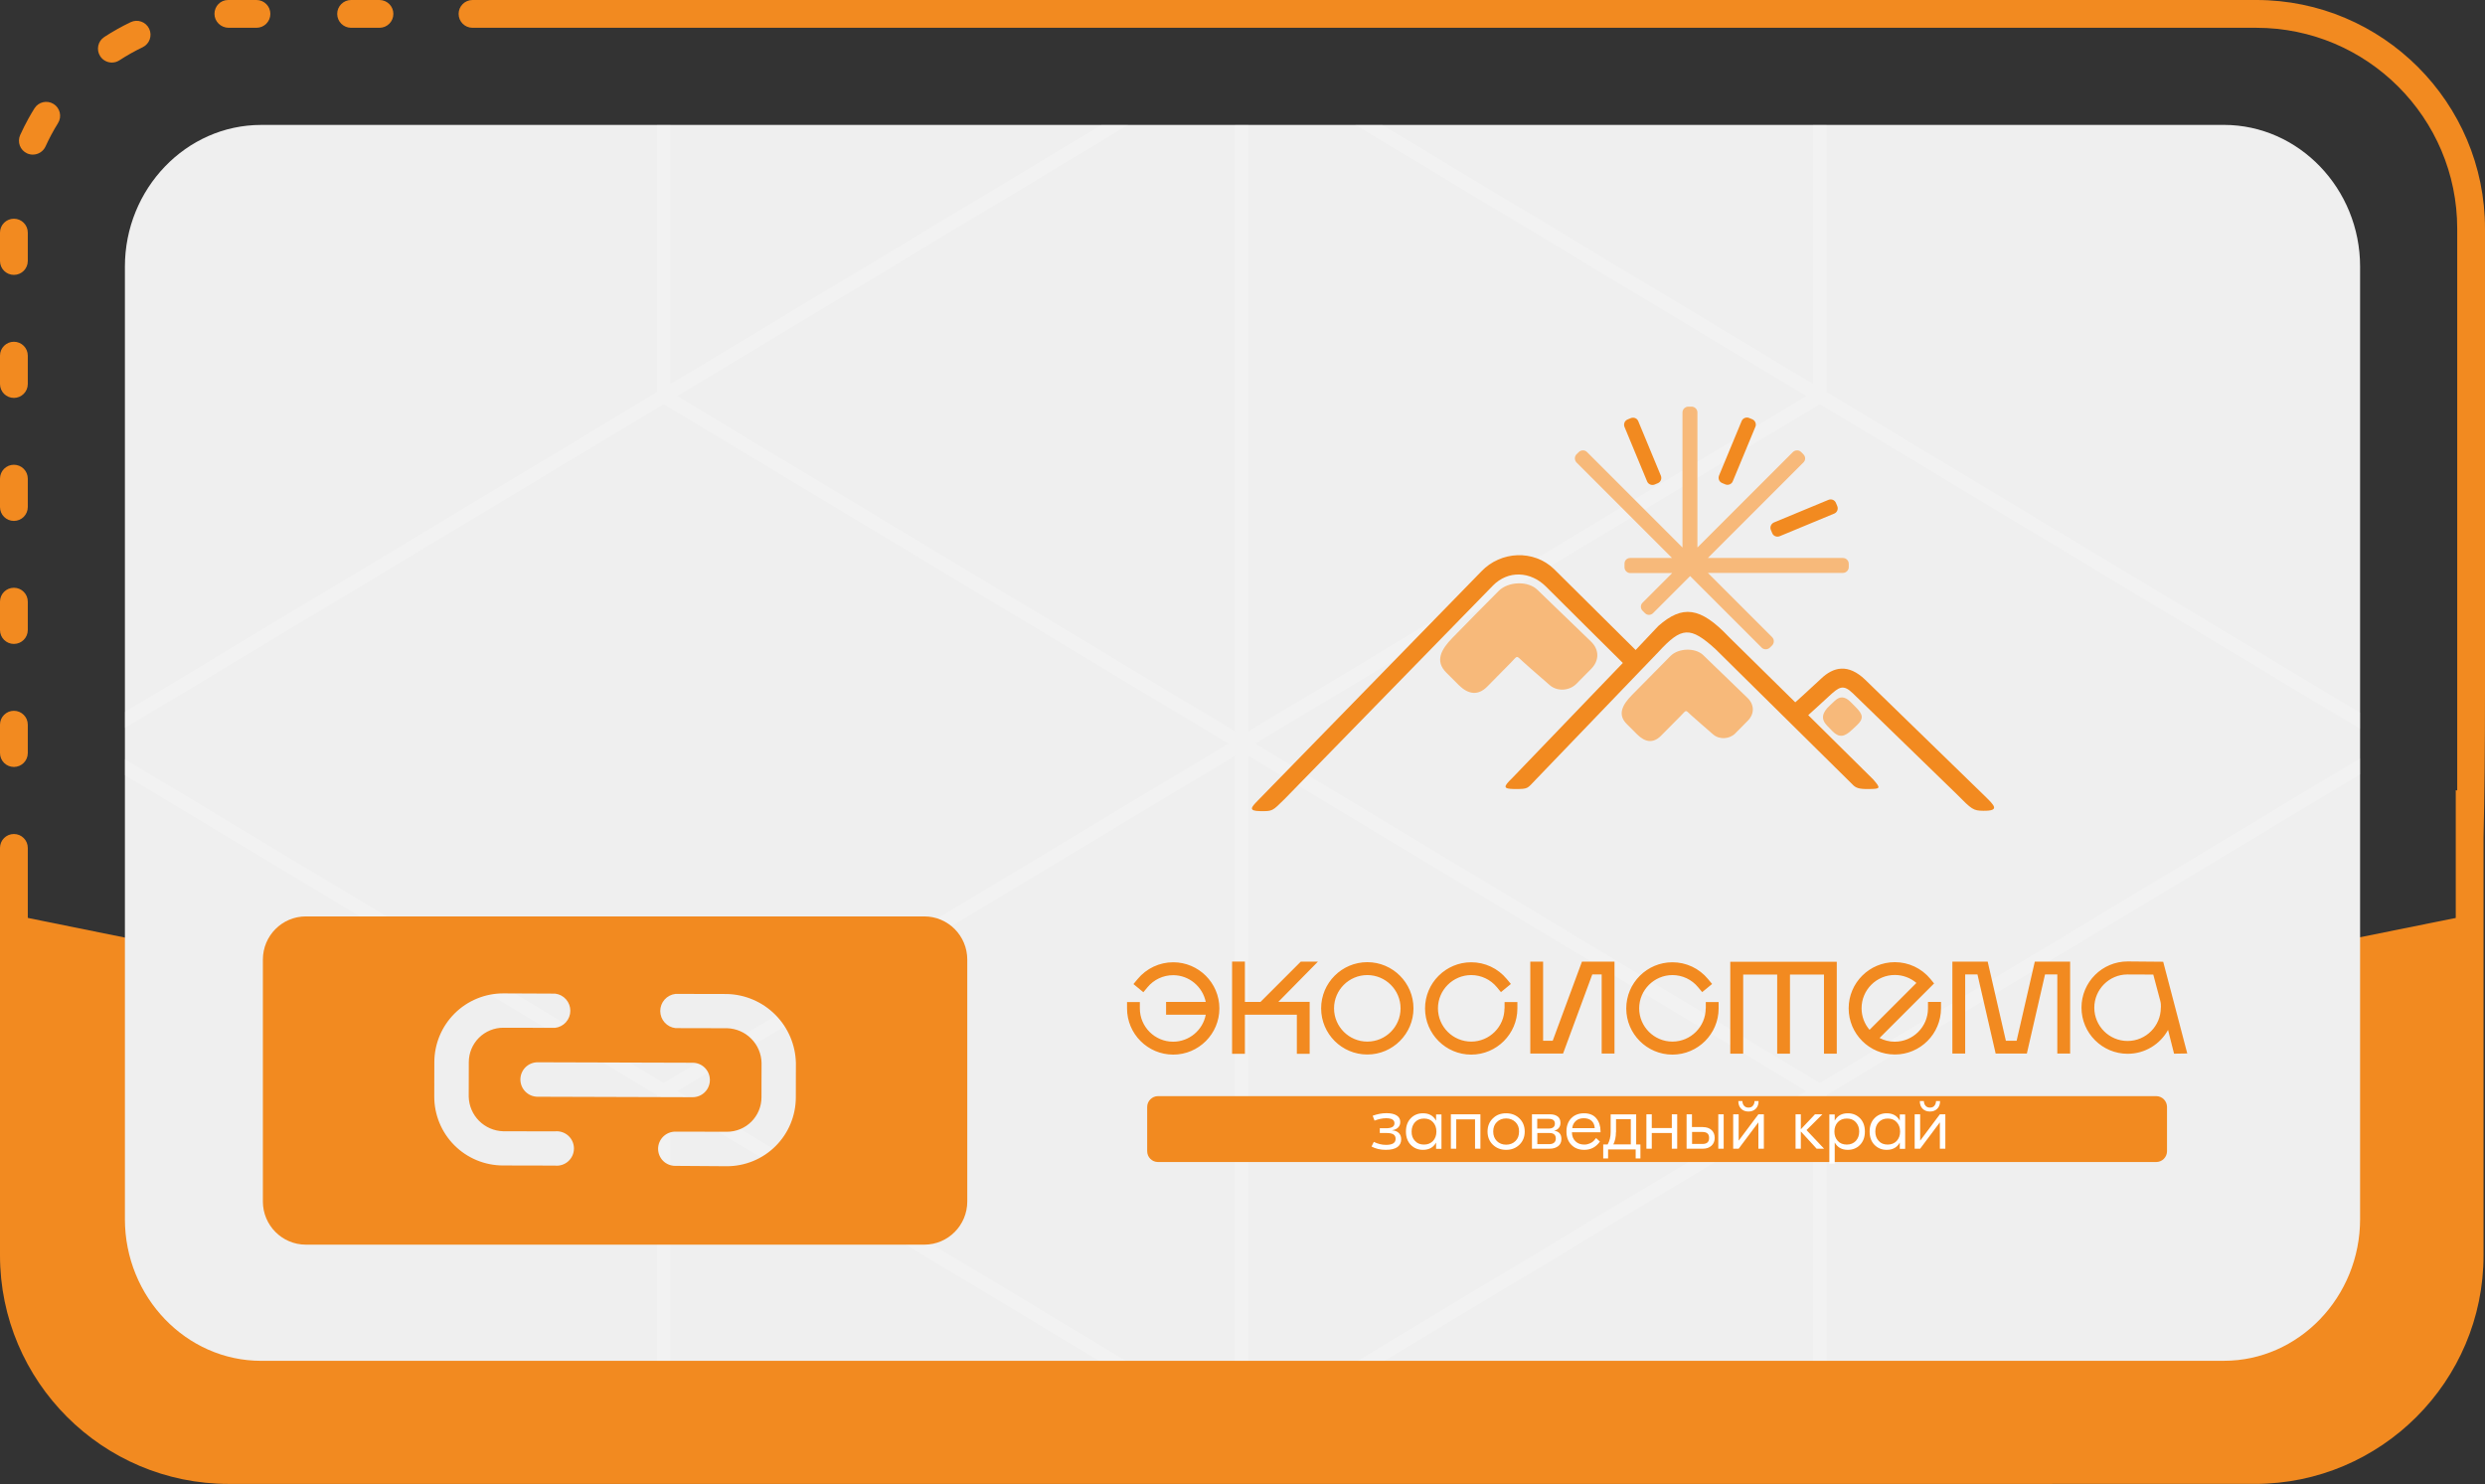 <?xml version="1.0" encoding="UTF-8"?> <svg xmlns="http://www.w3.org/2000/svg" width="1711" height="1022" viewBox="0 0 1711 1022" fill="none"><rect x="0" y="0" width="1711" height="1022" fill="#333333" stroke="none"/><g clip-path="url(#clip0_622_536)"><path d="M14 631V867.048C14 943.07 76.204 1005.27 152.225 1005.27H1557.77C1633.8 1005.27 1696 943.07 1696 867.048V631L854 801L14 631Z" fill="#F28A20"></path><path d="M9.568 528.088C4.281 528.088 0 523.807 0 518.521V498.979C0 493.693 4.281 489.412 9.568 489.412C14.854 489.412 19.135 493.693 19.135 498.979V518.521C19.135 523.807 14.854 528.088 9.568 528.088Z" fill="#F28A20"></path><path d="M9.568 443.379C4.281 443.379 0 439.096 0 433.811V414.268C0 408.982 4.281 404.701 9.568 404.701C14.854 404.701 19.135 408.982 19.135 414.268V433.811C19.135 439.096 14.854 443.379 9.568 443.379Z" fill="#F28A20"></path><path d="M9.568 358.684C4.281 358.684 0 354.402 0 349.115V329.572C0 324.287 4.281 320.006 9.568 320.006C14.854 320.006 19.135 324.287 19.135 329.572V349.115C19.135 354.402 14.854 358.684 9.568 358.684Z" fill="#F28A20"></path><path d="M9.568 273.988C4.281 273.988 0 269.707 0 264.42V244.879C0 239.592 4.281 235.311 9.568 235.311C14.854 235.311 19.135 239.592 19.135 244.879V264.42C19.135 269.707 14.854 273.988 9.568 273.988Z" fill="#F28A20"></path><path d="M9.568 189.277C4.281 189.277 0 184.996 0 179.711V160.168C0 154.883 4.281 150.6 9.568 150.6C14.854 150.6 19.135 154.883 19.135 160.168V179.711C19.135 184.996 14.854 189.277 9.568 189.277Z" fill="#F28A20"></path><path d="M22.602 106.465C21.283 106.465 19.951 106.197 18.664 105.617C13.85 103.438 11.717 97.775 13.896 92.961C15.613 89.156 17.502 85.398 19.537 81.725C20.865 79.324 22.256 76.959 23.699 74.641C26.49 70.156 32.389 68.791 36.889 71.582C41.375 74.375 42.756 80.287 39.947 84.773C38.285 87.441 36.711 90.178 35.23 92.961C33.848 95.561 32.549 98.199 31.338 100.865C29.721 104.363 26.24 106.465 22.602 106.465Z" fill="#F28A20"></path><path d="M77.041 43.068C73.92 43.068 70.846 41.547 69.01 38.725C66.125 34.301 67.363 28.373 71.803 25.471C77.606 21.691 83.707 18.256 89.934 15.277C94.701 12.986 100.41 15.01 102.701 19.777C104.975 24.545 102.967 30.256 98.199 32.545C92.725 35.164 87.377 38.176 82.264 41.5C80.648 42.566 78.828 43.068 77.041 43.068Z" fill="#F28A20"></path><path d="M1553.58 19.135C1629.83 19.135 1691.87 81.166 1691.87 157.422V544.285C1691.53 544.213 1691.2 544.137 1690.87 544.057V864.297C1690.87 940.555 1628.83 1002.59 1552.58 1002.59L157.422 1002.6C81.166 1002.6 19.135 940.572 19.135 864.314V583.818C19.135 578.531 14.854 574.25 9.568 574.25C4.281 574.25 0 578.531 0 583.818V864.33C0 951.143 70.627 1021.75 157.422 1021.75L1552.58 1021.74C1639.39 1021.74 1710 951.109 1710 864.312V576.426C1710.67 547.672 1711 512.195 1711 477.084V157.422C1711 70.611 1640.37 0 1553.58 0H325.338C320.053 0 315.771 4.281 315.771 9.568C315.771 14.854 320.053 19.135 325.338 19.135H1553.58Z" fill="#F28A20"></path><path d="M261.283 19.135H241.742C236.455 19.135 232.174 14.854 232.174 9.568C232.174 4.281 236.455 0 241.742 0H261.283C266.57 0 270.852 4.281 270.852 9.568C270.852 14.854 266.57 19.135 261.283 19.135Z" fill="#F28A20"></path><path d="M176.59 19.135H157.422C152.137 19.135 147.668 14.854 147.668 9.568C147.668 4.281 151.762 0 157.047 0H176.59C181.875 0 186.156 4.281 186.156 9.568C186.156 14.854 181.875 19.135 176.59 19.135Z" fill="#F28A20"></path><g clip-path="url(#clip1_622_536)"><path d="M1531.21 936.98L179.778 937C128.2 937 86 893.078 86 839.395V183.624C86 129.942 128.2 86.019 179.778 86.019L1531.22 86C1582.8 86 1625 129.922 1625 183.605V839.376C1625 893.043 1582.8 936.98 1531.21 936.98Z" fill="#EFEFEF"></path><path opacity="0.2" d="M59 -445L-737 33.5V990.5L59 1469L855 990.5V33.5L59 -445ZM68.154 512L456.96 278.282L845.766 512L456.96 745.718L68.154 512ZM-338.96 745.718L-727.687 512L-338.96 278.282L49.846 512L-338.96 745.718ZM461.577 -197.483L845.806 33.5L461.577 264.483V-197.483ZM452.383 269.994L63.577 503.712V36.276L452.383 -197.441V269.994ZM54.423 503.712L-334.383 269.994V-197.441L54.423 36.276V503.712ZM-343.577 264.441L-727.806 33.459L-343.577 -197.524V264.441ZM-348.154 272.688L-732.383 503.671V41.746L-348.154 272.729V272.688ZM-348.154 751.229L-732.383 982.212V520.288L-348.154 751.271V751.229ZM-343.577 759.475V1221.44L-727.806 990.458L-343.577 759.475ZM-334.383 753.964L54.423 520.246V987.682L-334.383 1221.4V753.964ZM63.577 520.246L452.383 753.964V1221.4L63.577 987.682V520.246ZM461.577 759.517L845.846 990.5L461.577 1221.48V759.517ZM466.154 751.271L850.383 520.288V982.212L466.154 751.229V751.271ZM466.154 272.729L850.383 41.746V503.671L466.154 272.688V272.729ZM63.537 25.171V-436.753L447.766 -205.771L63.537 25.171ZM54.383 -436.753V25.171L-329.846 -205.771L54.383 -436.753ZM54.383 998.788V1460.71L-329.846 1229.73L54.383 998.788ZM63.537 1460.71V998.788L447.766 1229.73L63.537 1460.71Z" fill="white"></path><path opacity="0.2" d="M1651 -445L855 33.5V990.5L1651 1469L2447 990.5V33.5L1651 -445ZM1660.15 512L2048.96 278.282L2437.77 512L2048.96 745.718L1660.15 512ZM1253.04 745.718L864.313 512L1253.04 278.282L1641.85 512L1253.04 745.718ZM2053.58 -197.483L2437.81 33.5L2053.58 264.483V-197.483ZM2044.38 269.994L1655.58 503.712V36.276L2044.38 -197.441V269.994ZM1646.42 503.712L1257.62 269.994V-197.441L1646.42 36.276V503.712ZM1248.42 264.441L864.194 33.459L1248.42 -197.524V264.441ZM1243.85 272.688L859.617 503.671V41.746L1243.85 272.729V272.688ZM1243.85 751.229L859.617 982.212V520.288L1243.85 751.271V751.229ZM1248.42 759.475V1221.44L864.194 990.458L1248.42 759.475ZM1257.62 753.964L1646.42 520.246V987.682L1257.62 1221.4V753.964ZM1655.58 520.246L2044.38 753.964V1221.4L1655.58 987.682V520.246ZM2053.58 759.517L2437.85 990.5L2053.58 1221.48V759.517ZM2058.15 751.271L2442.38 520.288V982.212L2058.15 751.229V751.271ZM2058.15 272.729L2442.38 41.746V503.671L2058.15 272.688V272.729ZM1655.54 25.171V-436.753L2039.77 -205.771L1655.54 25.171ZM1646.38 -436.753V25.171L1262.15 -205.771L1646.38 -436.753ZM1646.38 998.788V1460.71L1262.15 1229.73L1646.38 998.788ZM1655.54 1460.71V998.788L2039.77 1229.73L1655.54 1460.71Z" fill="white"></path><path fill-rule="evenodd" clip-rule="evenodd" d="M797.337 754.742H1484.59C1488.72 754.742 1492.06 758.085 1492.06 762.21V792.65C1492.06 796.775 1488.72 800.118 1484.59 800.118H797.337C793.212 800.118 789.869 796.775 789.869 792.65V762.21C789.869 758.085 793.283 754.742 797.337 754.742Z" fill="#F28A20"></path><path d="M807.791 662.569C825.288 662.569 839.583 676.793 839.583 694.36C839.583 711.856 825.359 726.151 807.791 726.151C790.295 726.151 776 711.927 776 694.36V689.951H784.819V694.36C784.819 707.02 795.132 717.261 807.72 717.261C818.887 717.261 828.204 709.225 830.195 698.699H802.884V689.88H830.195C828.062 679.425 818.815 671.459 807.72 671.459C800.893 671.459 794.421 674.517 790.082 679.78L787.237 683.194L780.41 677.576L783.254 674.162C789.371 666.765 798.332 662.569 807.791 662.569ZM941.431 662.498C958.927 662.498 973.222 676.722 973.222 694.289C973.222 711.785 958.998 726.08 941.431 726.08C923.863 726.08 909.639 711.856 909.639 694.289C909.639 676.722 923.935 662.498 941.431 662.498ZM964.332 694.289C964.332 681.629 954.019 671.388 941.431 671.388C928.771 671.388 918.529 681.701 918.529 694.289C918.529 706.949 928.842 717.19 941.431 717.19C954.09 717.19 964.332 706.949 964.332 694.289ZM1506 725.369L1496.9 725.511L1492.77 709.153C1487.37 718.968 1476.91 725.582 1464.96 725.582C1447.47 725.582 1433.17 711.358 1433.17 693.791C1433.17 676.224 1447.4 662 1464.96 662L1489.43 662.213L1506 725.369ZM1487.86 693.578C1487.86 691.8 1487.86 690.875 1487.37 688.955L1482.6 671.032L1464.82 670.961C1452.23 670.961 1441.99 681.274 1441.99 693.862C1441.99 706.522 1452.3 716.763 1464.89 716.763C1477.55 716.763 1487.79 706.451 1487.79 693.862V693.578H1487.86ZM1035.88 694.289C1035.88 706.949 1025.57 717.19 1012.98 717.19C1000.32 717.19 990.078 706.878 990.078 694.289C990.078 681.701 1000.39 671.388 1012.98 671.388C1019.81 671.388 1026.28 674.446 1030.62 679.709L1033.46 683.123L1040.29 677.504L1037.45 674.091C1031.4 666.765 1022.44 662.569 1012.98 662.569C995.484 662.569 981.188 676.793 981.188 694.36C981.188 711.856 995.413 726.151 1012.98 726.151C1030.48 726.151 1044.77 711.927 1044.77 694.36V689.951H1035.95V694.289H1035.88ZM1174.43 694.289C1174.43 706.949 1164.11 717.19 1151.53 717.19C1138.87 717.19 1128.62 706.878 1128.62 694.289C1128.62 681.701 1138.94 671.388 1151.53 671.388C1158.35 671.388 1164.83 674.446 1169.16 679.709L1172.01 683.123L1178.84 677.504L1175.99 674.091C1169.95 666.765 1160.99 662.569 1151.53 662.569C1134.03 662.569 1119.73 676.793 1119.73 694.36C1119.73 711.856 1133.96 726.151 1151.53 726.151C1169.02 726.151 1183.32 711.927 1183.32 694.36V689.951H1174.5V694.289H1174.43ZM1327.63 689.88H1336.44V694.289C1336.44 711.785 1322.22 726.08 1304.65 726.08C1287.16 726.08 1272.86 711.856 1272.86 694.289C1272.86 676.793 1287.08 662.498 1304.65 662.498C1314.11 662.498 1323.07 666.694 1329.12 674.019L1331.68 677.149L1294.13 714.701C1297.26 716.337 1300.81 717.261 1304.58 717.261C1317.24 717.261 1327.48 706.949 1327.48 694.36V689.88H1327.63ZM1287.23 709.082L1319.52 676.793C1315.39 673.308 1310.2 671.317 1304.65 671.317C1291.99 671.317 1281.75 681.63 1281.75 694.218C1281.75 699.908 1283.81 705.1 1287.23 709.082ZM895.557 662.213L867.89 689.88H857.15V662.071H848.331V689.88V698.699V725.582H857.15V698.699H892.925V725.582H901.744V689.808H880.194L907.434 662.142H895.557V662.213ZM1388.51 716.621H1381.11L1368.59 662.142H1344.27V725.44H1353.09V670.961H1361.55L1374.07 725.44H1395.55L1408.06 670.961H1416.53V725.44H1425.35V662.142H1401.02L1388.51 716.621ZM1069.09 716.621H1062.48V662.142H1053.66V725.44H1076.21L1096.33 670.961H1102.81V725.44H1111.63V662.142H1089.22L1069.09 716.621ZM1191.43 725.511H1200.24V671.032H1223.64V725.511H1232.46V671.032H1255.86V725.511H1264.68V662.213H1191.35V725.511H1191.43Z" fill="#F28A20"></path><path d="M954.162 791.721C950.392 791.721 947.12 790.939 944.347 789.445L945.912 786.245C948.614 787.596 951.459 788.307 954.304 788.307C958.714 788.307 960.918 786.956 960.918 784.182C960.918 782.688 960.42 781.693 959.353 781.053C958.287 780.412 956.722 780.128 954.517 780.128H950.036V776.856H954.304C958.216 776.856 960.136 775.719 960.136 773.443C960.136 771.096 958.215 769.958 954.375 769.958C951.885 769.958 949.183 770.527 946.409 771.593L945.129 768.251C948.258 767.113 951.388 766.473 954.588 766.473C957.575 766.473 959.922 766.971 961.629 768.037C963.336 769.104 964.119 770.598 964.119 772.589C964.119 774.154 963.621 775.363 962.625 776.359C961.629 777.354 960.278 777.923 958.5 778.208V778.279C960.491 778.421 962.056 779.061 963.123 780.128C964.19 781.195 964.759 782.617 964.759 784.466C964.759 786.742 963.905 788.52 962.198 789.801C960.349 791.081 957.718 791.721 954.162 791.721Z" fill="white"></path><path d="M979.764 791.724C976.421 791.724 973.648 790.586 971.372 788.31C969.167 786.034 968.029 782.976 968.029 779.135C968.029 775.295 969.167 772.237 971.372 769.961C973.577 767.685 976.421 766.547 979.764 766.547C983.889 766.547 986.877 768.183 988.726 771.525H988.797V767.329H992.495V791.013H988.797V786.816H988.726C986.877 790.088 983.889 791.724 979.764 791.724ZM974.288 785.607C975.853 787.314 977.915 788.097 980.476 788.097C983.036 788.097 985.099 787.243 986.663 785.607C988.228 783.9 989.01 781.767 989.01 779.135C989.01 776.504 988.228 774.37 986.663 772.663C985.099 770.956 983.036 770.174 980.476 770.174C977.915 770.174 975.853 771.028 974.288 772.663C972.723 774.37 971.941 776.504 971.941 779.135C971.87 781.767 972.652 783.9 974.288 785.607Z" fill="white"></path><path d="M1019.31 767.254V790.937H1015.61V770.739H1002.67V790.937H998.968V767.254H1019.31Z" fill="white"></path><path d="M1037.02 766.547C1040.72 766.547 1043.78 767.756 1046.19 770.103C1048.61 772.45 1049.82 775.508 1049.82 779.135C1049.82 782.763 1048.61 785.821 1046.19 788.168C1043.78 790.515 1040.72 791.724 1037.02 791.724C1033.32 791.724 1030.26 790.515 1027.84 788.168C1025.43 785.821 1024.22 782.763 1024.22 779.135C1024.22 775.508 1025.43 772.45 1027.84 770.103C1030.26 767.685 1033.32 766.547 1037.02 766.547ZM1043.42 772.592C1041.71 770.956 1039.58 770.103 1037.02 770.103C1034.46 770.103 1032.25 770.956 1030.62 772.592C1028.91 774.228 1028.13 776.433 1028.13 779.135C1028.13 781.838 1028.98 783.972 1030.62 785.679C1032.32 787.314 1034.46 788.168 1037.02 788.168C1039.58 788.168 1041.78 787.314 1043.42 785.679C1045.13 784.043 1045.91 781.838 1045.91 779.135C1045.98 776.433 1045.13 774.228 1043.42 772.592Z" fill="white"></path><path d="M1070.02 778.562C1073.43 778.989 1075.07 780.909 1075.07 784.252C1075.07 786.457 1074.29 788.093 1072.79 789.231C1071.23 790.368 1069.31 790.937 1067.03 790.937H1054.8V767.254H1067.25C1069.45 767.254 1071.16 767.752 1072.51 768.748C1073.79 769.743 1074.43 771.237 1074.43 773.157C1074.43 774.579 1074.07 775.717 1073.29 776.642C1072.51 777.638 1071.44 778.207 1070.02 778.562ZM1066.39 770.383H1058.43V777.069H1066.25C1069.1 777.069 1070.59 775.931 1070.59 773.655C1070.59 771.521 1069.17 770.383 1066.39 770.383ZM1066.61 787.808C1068.1 787.808 1069.24 787.452 1070.02 786.812C1070.8 786.172 1071.23 785.177 1071.23 783.967C1071.23 781.407 1069.74 780.127 1066.82 780.127H1058.5V787.808H1066.61Z" fill="white"></path><path d="M1090.65 766.547C1094.34 766.547 1097.19 767.685 1099.11 770.032C1101.03 772.308 1102.02 775.366 1102.02 778.993V779.633H1082.32C1082.32 782.265 1083.18 784.327 1084.74 785.821C1086.31 787.385 1088.37 788.097 1090.86 788.097C1092.21 788.097 1093.49 787.812 1094.63 787.314C1095.77 786.816 1096.62 786.248 1097.19 785.679C1097.76 785.11 1098.33 784.398 1098.97 783.616L1101.6 786.034C1098.9 789.804 1095.34 791.724 1090.86 791.724C1087.16 791.724 1084.17 790.586 1081.9 788.239C1079.69 785.963 1078.55 782.905 1078.55 779.135C1078.55 775.366 1079.62 772.308 1081.83 769.961C1084.1 767.685 1087.02 766.547 1090.65 766.547ZM1090.43 769.961C1088.3 769.961 1086.52 770.53 1085.1 771.739C1083.68 772.948 1082.75 774.655 1082.54 776.788H1098.04C1097.9 774.584 1097.12 772.877 1095.84 771.739C1094.49 770.53 1092.71 769.961 1090.43 769.961Z" fill="white"></path><path d="M1126.56 788.021H1129.48V797.622H1126.21V791.434H1107.22V797.622H1103.87V788.021H1106.93C1108.28 785.602 1108.99 782.758 1108.99 779.415V767.324H1126.56V788.021ZM1112.62 779.557C1112.62 782.758 1112.05 785.602 1110.84 787.949H1122.86V770.596H1112.69V779.557H1112.62Z" fill="white"></path><path d="M1151.1 767.254H1154.8V790.937H1151.1V780.127H1137.3V790.937H1133.6V767.254H1137.3V776.713H1151.1V767.254Z" fill="white"></path><path d="M1172.58 776.073C1175 776.073 1176.92 776.713 1178.41 778.064C1179.9 779.416 1180.62 781.194 1180.62 783.47C1180.62 785.674 1179.9 787.524 1178.41 788.875C1176.92 790.226 1175 790.937 1172.51 790.937H1161.27V767.254H1164.97V776.002H1172.58V776.073ZM1172.22 787.666C1175.28 787.666 1176.77 786.315 1176.77 783.541C1176.77 780.767 1175.28 779.416 1172.22 779.416H1165.04V787.666H1172.22ZM1183.1 767.254H1186.8V790.937H1183.1V767.254Z" fill="white"></path><path d="M1193.35 790.943V767.26H1197.12V785.325H1197.19L1210.7 767.26H1214.47V790.943H1210.7V772.878H1210.63L1197.12 790.943H1193.35ZM1210.84 758.156C1210.84 760.361 1210.2 762.139 1208.92 763.419C1207.64 764.699 1205.94 765.34 1203.87 765.34C1201.81 765.34 1200.1 764.699 1198.82 763.419C1197.54 762.139 1196.9 760.361 1196.9 758.156H1199.68C1199.75 759.579 1200.17 760.646 1200.89 761.428C1201.6 762.21 1202.59 762.637 1203.87 762.637C1205.15 762.637 1206.15 762.281 1206.86 761.428C1207.57 760.646 1208 759.579 1208.07 758.156H1210.84Z" fill="white"></path><path d="M1255.93 790.937H1250.81L1239.93 779.06V790.937H1236.3V767.254H1239.93V777.567L1249.67 767.254H1254.79L1243.84 778.135L1255.93 790.937Z" fill="white"></path><path d="M1259.56 801.254V767.329H1263.26V771.525H1263.33C1265.18 768.183 1268.17 766.547 1272.29 766.547C1275.63 766.547 1278.41 767.685 1280.68 769.961C1282.89 772.237 1284.03 775.295 1284.03 779.135C1284.03 782.976 1282.89 786.034 1280.68 788.31C1278.48 790.586 1275.63 791.724 1272.29 791.724C1268.17 791.724 1265.18 790.088 1263.33 786.745H1263.26V801.183H1259.56V801.254ZM1265.39 785.607C1266.96 787.314 1269.02 788.097 1271.58 788.097C1274.14 788.097 1276.2 787.243 1277.77 785.607C1279.33 783.9 1280.12 781.767 1280.12 779.135C1280.12 776.504 1279.33 774.37 1277.77 772.663C1276.2 770.956 1274.14 770.174 1271.58 770.174C1269.02 770.174 1266.96 771.028 1265.39 772.663C1263.83 774.37 1263.05 776.504 1263.05 779.135C1263.05 781.767 1263.83 783.9 1265.39 785.607Z" fill="white"></path><path d="M1299.03 791.724C1295.69 791.724 1292.92 790.586 1290.64 788.31C1288.43 786.034 1287.3 782.976 1287.3 779.135C1287.3 775.295 1288.43 772.237 1290.64 769.961C1292.84 767.685 1295.69 766.547 1299.03 766.547C1303.16 766.547 1306.14 768.183 1307.99 771.525H1308.06V767.329H1311.76V791.013H1308.06V786.816H1307.99C1306.14 790.088 1303.16 791.724 1299.03 791.724ZM1293.56 785.607C1295.12 787.314 1297.18 788.097 1299.74 788.097C1302.3 788.097 1304.37 787.243 1305.93 785.607C1307.5 783.9 1308.28 781.767 1308.28 779.135C1308.28 776.504 1307.5 774.37 1305.93 772.663C1304.37 770.956 1302.3 770.174 1299.74 770.174C1297.18 770.174 1295.12 771.028 1293.56 772.663C1291.99 774.37 1291.21 776.504 1291.21 779.135C1291.21 781.767 1291.99 783.9 1293.56 785.607Z" fill="white"></path><path d="M1318.31 790.943V767.26H1322.08V785.325H1322.15L1335.66 767.26H1339.43V790.943H1335.66V772.878H1335.59L1322.08 790.943H1318.31ZM1335.8 758.156C1335.8 760.361 1335.16 762.139 1333.88 763.419C1332.6 764.699 1330.9 765.34 1328.83 765.34C1326.77 765.34 1325.06 764.699 1323.78 763.419C1322.5 762.139 1321.86 760.361 1321.86 758.156H1324.64C1324.71 759.579 1325.13 760.646 1325.85 761.428C1326.56 762.21 1327.55 762.637 1328.83 762.637C1330.11 762.637 1331.11 762.281 1331.82 761.428C1332.53 760.646 1332.96 759.579 1333.03 758.156H1335.8Z" fill="white"></path><path d="M1221.46 359.721L1258.97 344.167C1261.03 343.366 1263.32 344.281 1264.12 346.34L1265.03 348.513C1265.83 350.572 1264.92 352.859 1262.86 353.66L1225.35 369.214C1223.29 370.015 1221 369.1 1220.2 367.041L1219.29 364.868C1218.48 362.924 1219.4 360.636 1221.46 359.721ZM1183.6 327.469L1199.16 289.955C1199.96 287.896 1202.36 286.982 1204.3 287.782L1206.48 288.697C1208.53 289.498 1209.45 291.899 1208.65 293.844L1193.09 331.357C1192.29 333.416 1189.89 334.331 1187.95 333.53L1185.77 332.615C1183.72 331.815 1182.8 329.527 1183.6 327.469ZM1134.08 331.472L1118.52 293.958C1117.72 291.899 1118.64 289.612 1120.7 288.811L1122.87 287.896C1124.93 287.096 1127.22 288.011 1128.02 290.069L1143.57 327.583C1144.37 329.642 1143.46 331.929 1141.4 332.73L1139.22 333.645C1137.17 334.445 1134.88 333.416 1134.08 331.472ZM1117.38 456.479C1096.34 435.549 1085.24 424.684 1064.31 403.754C1053.79 393.346 1038.35 392.546 1027.94 403.182L884.518 550.148C875.94 558.612 876.283 558.612 867.591 558.497C859.356 558.383 861.529 555.867 865.761 551.521C922.833 493.077 962.634 452.133 1020.05 393.346C1033.43 379.393 1055.96 378.364 1069.92 391.745L1126.19 447.558C1134.08 439.323 1133.96 439.209 1141.86 430.974C1158.33 416.563 1170.56 417.593 1190.46 438.637L1236.1 483.585L1241.93 478.324C1249.02 471.804 1246.73 473.863 1253.83 467.344C1262.4 459.109 1272.58 456.822 1284.25 468.03L1366.71 548.204C1373.23 554.609 1377.23 558.383 1365.57 558.269C1358.59 558.154 1357.79 557.468 1347.04 546.603C1322.79 523.042 1300.03 500.969 1275.78 477.409C1269.04 470.889 1266.29 472.948 1259.2 479.467L1250.85 487.13L1245.02 492.391L1245.7 493.077L1289.74 536.653C1295.23 542.943 1294.66 543.172 1286.88 543.286C1280.02 543.401 1277.73 542.6 1275.33 539.969C1241.13 506.116 1215.4 480.84 1181.2 446.986C1163.7 431.089 1157.87 431.546 1141.86 448.93L1057.56 536.653C1051.27 543.172 1052.53 543.286 1042.69 543.286C1034.8 543.172 1034.92 541.799 1041.21 535.738L1117.38 456.479Z" fill="#F28A20"></path><path fill-rule="evenodd" clip-rule="evenodd" d="M1261.72 503.48C1258.97 500.621 1260.8 502.565 1258.06 499.706C1253.37 494.903 1254.74 490.557 1259.89 485.753C1262.98 482.894 1260.46 485.295 1263.43 482.436C1266.98 479.119 1270.41 479.691 1273.84 483.008C1276.81 485.867 1274.98 484.152 1277.84 487.011C1282.88 492.043 1283.33 494.903 1278.42 499.477C1275.44 502.222 1278.07 499.821 1275.1 502.565C1270.18 507.255 1266.41 508.284 1261.72 503.48ZM1150.2 451.67C1137.05 464.937 1136.82 465.166 1123.67 478.548C1117.04 485.295 1113.49 492.043 1120.12 498.562C1124.81 503.252 1122.53 500.964 1127.22 505.653C1132.59 511.029 1138.19 512.058 1143.57 506.683C1149.17 501.079 1151.58 498.562 1157.18 492.958C1161.53 488.612 1160.04 488.498 1164.61 492.615C1170.91 498.334 1173.08 499.935 1179.37 505.539C1183.71 509.428 1190.69 509.085 1194.81 504.967C1200.41 499.249 1197.78 501.879 1203.39 496.275C1208.08 491.586 1208.08 485.181 1203.16 480.492C1189.66 467.339 1186.12 464.137 1172.62 450.984C1167.13 445.838 1155.69 446.181 1150.2 451.67ZM1031.94 406.837C1016.16 422.735 1015.82 423.078 1000.15 439.09C992.142 447.21 987.91 455.216 995.802 463.107C1001.41 468.712 998.661 465.967 1004.26 471.571C1010.78 478.09 1017.53 479.234 1023.94 472.829C1030.69 466.081 1033.54 463.107 1040.18 456.36C1045.32 451.099 1043.61 451.099 1049.1 456.017C1056.65 462.879 1059.28 464.823 1066.83 471.571C1071.97 476.26 1080.44 475.803 1085.36 470.885C1092.1 464.137 1088.9 467.225 1095.65 460.477C1101.25 454.758 1101.25 447.21 1095.31 441.606C1079.18 425.937 1074.83 421.934 1058.71 406.265C1052.19 399.746 1038.46 400.318 1031.94 406.837ZM1122.41 384.192H1151.23L1085.47 318.429C1083.98 316.827 1083.98 314.311 1085.47 312.824L1087.07 311.223C1088.67 309.736 1091.19 309.736 1092.67 311.223L1158.44 376.986V284.003C1158.44 281.83 1160.27 280 1162.44 280H1164.73C1166.9 280 1168.73 281.83 1168.73 284.003V376.986L1234.5 311.223C1236.1 309.736 1238.61 309.736 1240.1 311.223L1241.7 312.824C1243.3 314.426 1243.3 316.942 1241.7 318.429L1175.94 384.192H1268.92C1271.1 384.192 1272.93 386.022 1272.93 388.195V390.482C1272.93 392.655 1271.1 394.485 1268.92 394.485H1175.94L1220.2 438.747C1221.69 440.233 1221.69 442.864 1220.2 444.351L1218.6 445.952C1217 447.439 1214.48 447.439 1212.99 445.952L1163.7 396.658L1138.2 422.163C1136.71 423.764 1134.08 423.764 1132.59 422.163L1130.99 420.562C1129.39 419.075 1129.39 416.444 1130.99 414.957L1151.35 394.6H1122.53C1120.35 394.6 1118.52 392.77 1118.52 390.596V388.309C1118.41 385.907 1120.24 384.192 1122.41 384.192Z" fill="#F7B97A"></path></g><path fill-rule="evenodd" clip-rule="evenodd" d="M210.573 631H636.427C652.763 631 666 644.31 666 660.737V827.263C666 843.69 652.763 857 636.427 857H210.573C194.243 857 181 843.69 181 827.263V660.737C181 644.31 194.243 631 210.573 631ZM312.845 788.579C308.445 784.167 304.958 778.93 302.583 773.17C300.207 767.409 298.99 761.237 299 755.006L299.052 731.358C299.063 725.124 300.302 718.953 302.698 713.199C305.095 707.444 308.602 702.218 313.019 697.82C317.437 693.421 322.678 689.937 328.443 687.566C334.207 685.195 340.383 683.983 346.616 684L382.252 684.163C385.142 684.511 387.804 685.911 389.729 688.094C391.654 690.278 392.708 693.094 392.691 696.005C392.675 698.917 391.588 701.72 389.637 703.882C387.687 706.043 385.01 707.412 382.116 707.727L346.564 707.648C343.447 707.639 340.359 708.245 337.477 709.431C334.595 710.616 331.974 712.358 329.766 714.558C327.557 716.757 325.803 719.37 324.605 722.247C323.407 725.124 322.787 728.21 322.782 731.327L322.729 755.142C322.891 761.381 325.435 767.321 329.838 771.744C334.24 776.166 340.169 778.736 346.406 778.926L381.958 779.005C383.619 778.812 385.301 778.973 386.894 779.476C388.488 779.979 389.957 780.813 391.206 781.924C392.455 783.035 393.455 784.397 394.14 785.921C394.826 787.445 395.181 789.097 395.183 790.769C395.185 792.44 394.834 794.093 394.153 795.619C393.472 797.146 392.476 798.51 391.23 799.625C389.984 800.739 388.517 801.577 386.925 802.084C385.332 802.592 383.651 802.757 381.99 802.569L346.438 802.49C340.199 802.495 334.02 801.268 328.256 798.881C322.491 796.494 317.254 792.993 312.845 788.579ZM456.538 799.297C454.353 797.083 453.125 794.099 453.119 790.987C453.135 787.854 454.39 784.855 456.61 782.645C458.831 780.434 461.835 779.192 464.968 779.19L500.52 779.269C503.637 779.277 506.725 778.671 509.607 777.486C512.489 776.3 515.11 774.558 517.319 772.359C519.527 770.16 521.281 767.547 522.479 764.669C523.677 761.792 524.297 758.707 524.302 755.59L524.355 731.774C524.193 725.536 521.649 719.595 517.246 715.173C512.844 710.75 506.915 708.18 500.678 707.99L465.126 707.912C462.233 707.584 459.562 706.204 457.621 704.033C455.681 701.863 454.606 699.055 454.602 696.144C454.598 693.232 455.665 690.421 457.6 688.246C459.535 686.071 462.202 684.683 465.094 684.348L500.646 684.426C513.14 684.749 525.029 689.87 533.847 698.728C542.665 707.585 547.733 719.498 548 731.994L547.948 755.642C547.937 761.876 546.698 768.047 544.302 773.801C541.905 779.556 538.398 784.782 533.981 789.18C529.563 793.579 524.322 797.063 518.558 799.434C512.793 801.805 506.617 803.017 500.384 803L464.832 802.753C461.721 802.734 458.742 801.492 456.538 799.297ZM359.221 747.859C359.822 749.299 360.702 750.606 361.809 751.706C364.013 753.902 366.992 755.143 370.103 755.163L476.843 755.483C478.408 755.493 479.96 755.192 481.409 754.599C482.858 754.007 484.175 753.133 485.284 752.028C486.394 750.923 487.273 749.61 487.873 748.164C488.472 746.718 488.779 745.167 488.776 743.601C488.774 740.468 487.532 737.464 485.321 735.243C483.111 733.023 480.112 731.768 476.979 731.751L370.239 731.431C368.673 731.421 367.122 731.722 365.673 732.315C364.224 732.907 362.907 733.781 361.798 734.886C360.688 735.991 359.809 737.304 359.209 738.75C358.61 740.196 358.303 741.747 358.306 743.313C358.309 744.873 358.62 746.418 359.221 747.859Z" fill="#F28A20"></path></g><defs><clipPath id="clip0_622_536"><rect width="1711" height="1021.75" fill="white"></rect></clipPath><clipPath id="clip1_622_536"><rect width="1539" height="851" fill="white" transform="translate(86 86)"></rect></clipPath></defs></svg> 